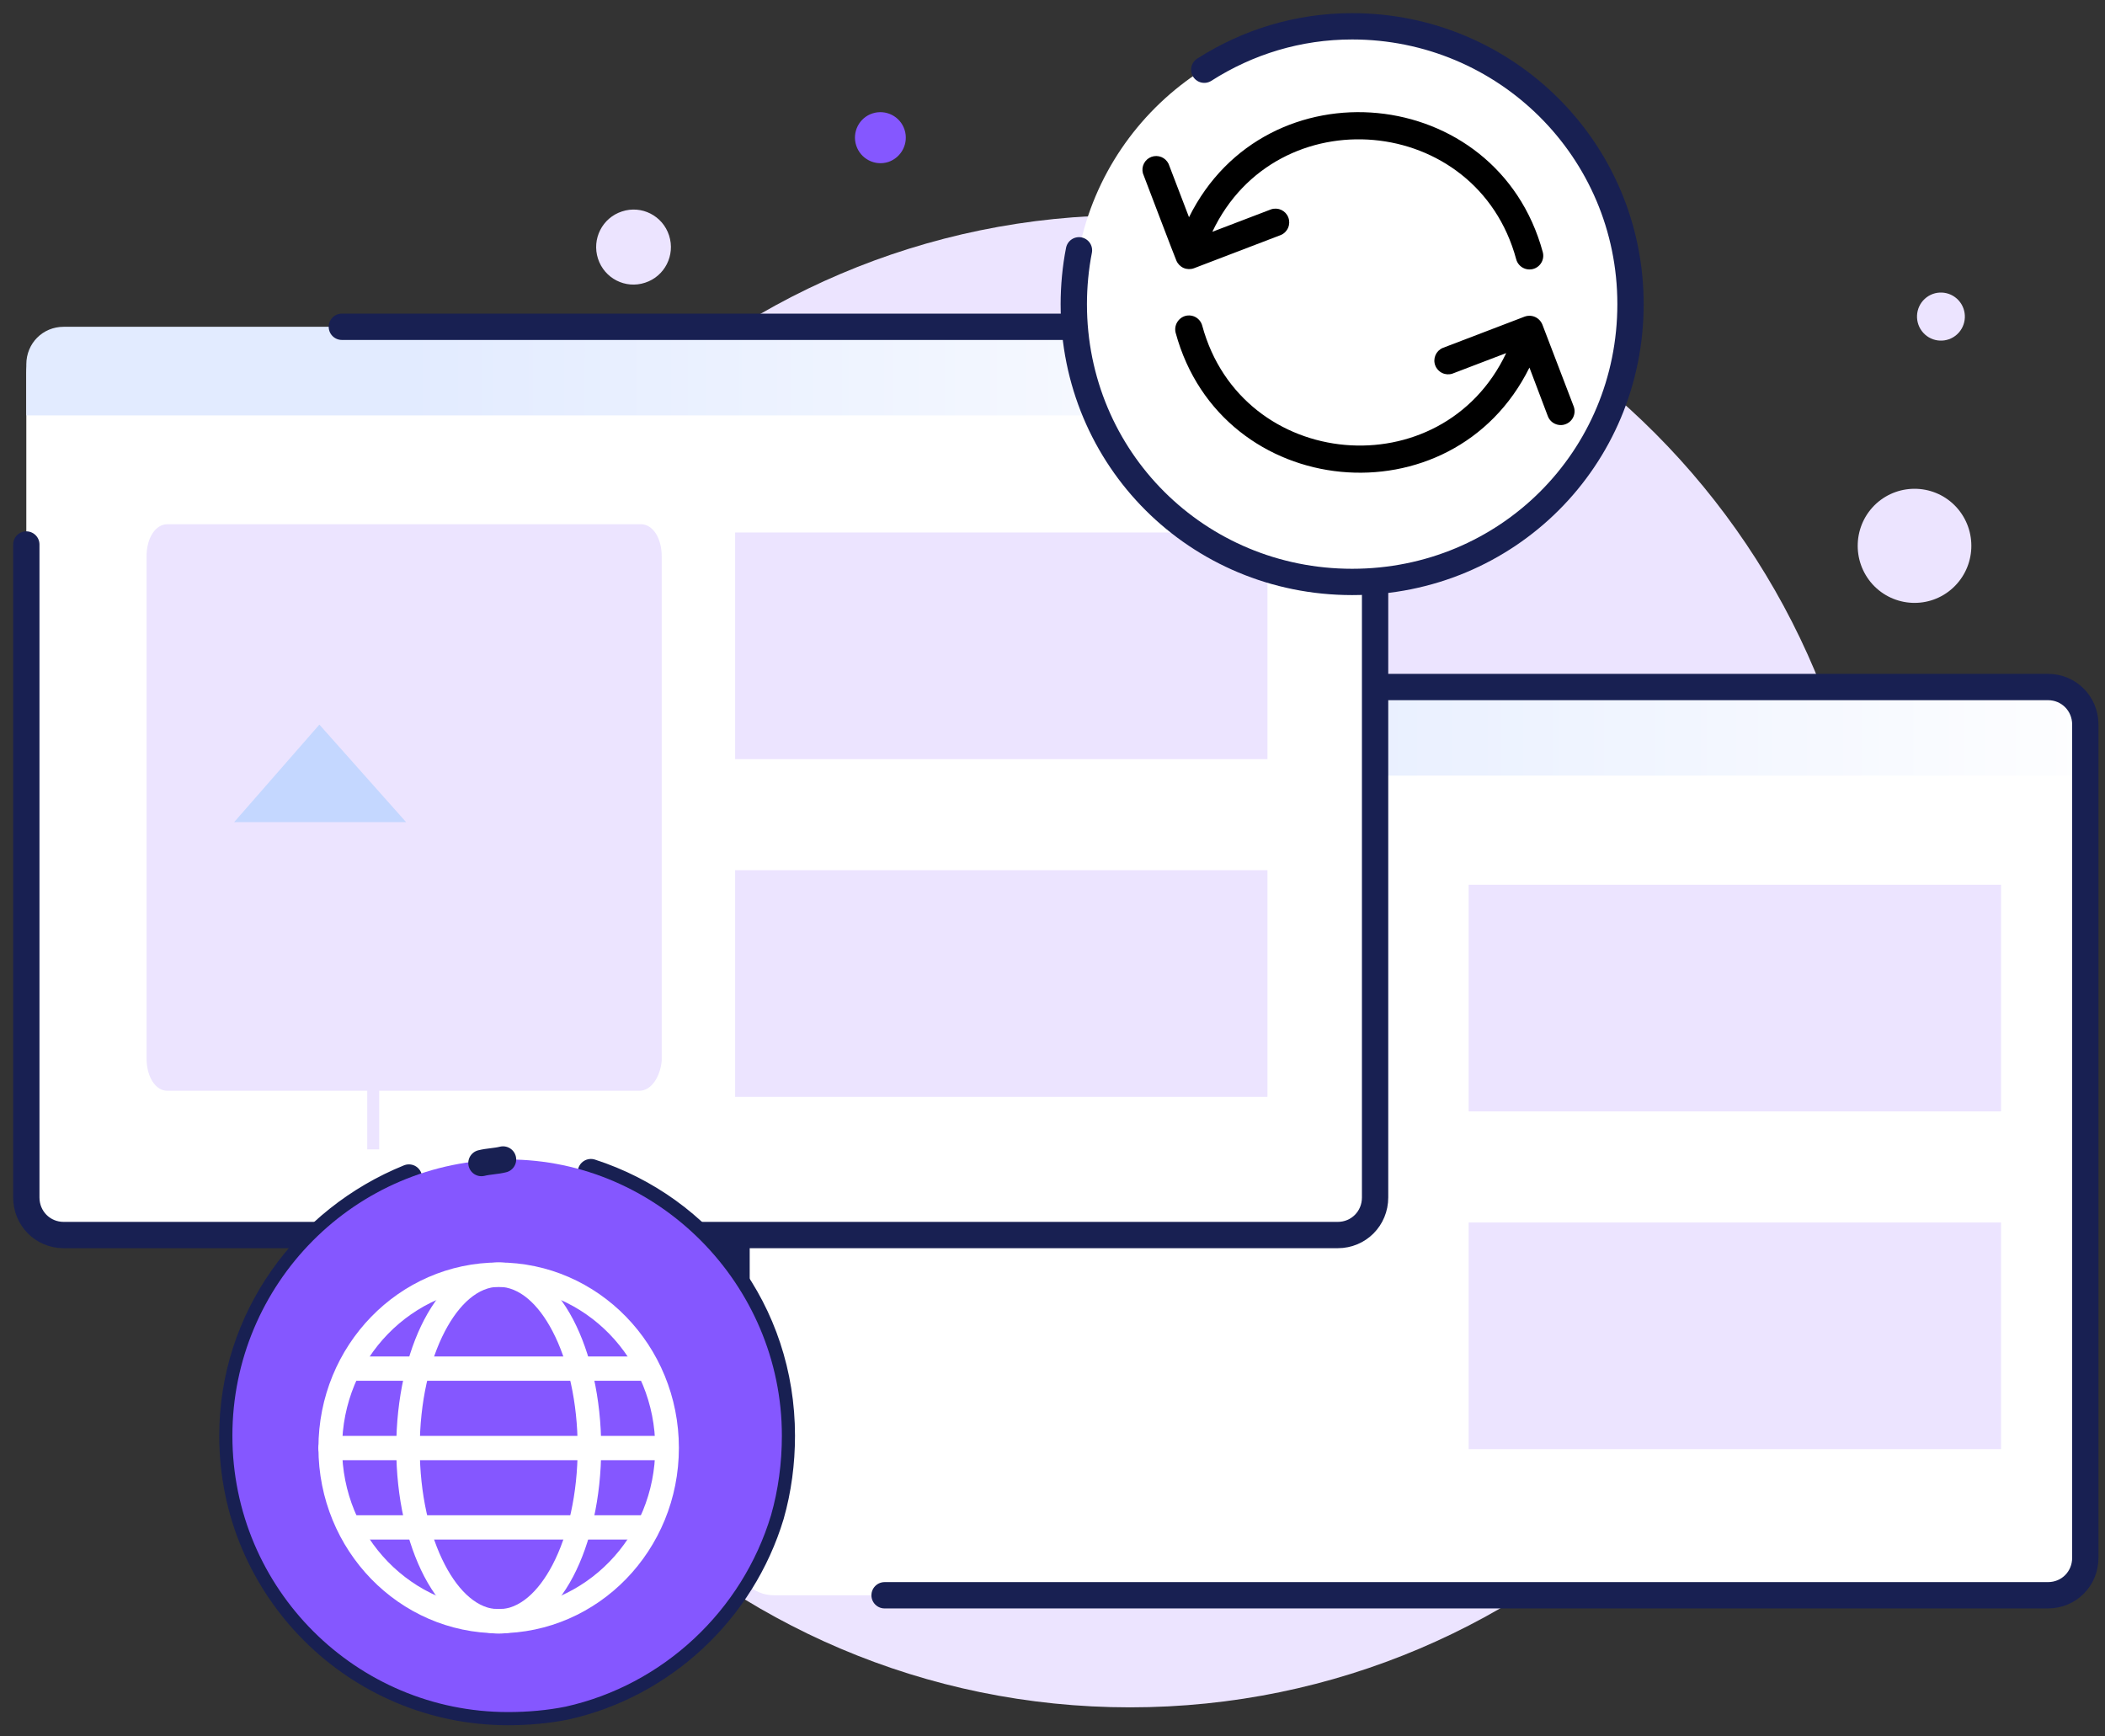 <svg width="80" height="66" viewBox="0 0 80 66" fill="none" xmlns="http://www.w3.org/2000/svg">
<rect x="0" y="0" width="80" height="66" fill="#333333" stroke="none"/>
<path d="M42.947 64.895C58.546 64.895 71.191 52.202 71.191 36.54C71.191 20.878 58.546 8.178 42.947 8.178C27.348 8.178 14.703 20.878 14.703 36.54C14.703 52.202 27.348 64.895 42.947 64.895Z" fill="#ECE4FF"/>
<path d="M77.831 26.113C78.627 26.113 79.252 26.746 79.252 27.542V59.206C79.252 60.008 78.627 60.635 77.831 60.635H29.413C28.617 60.635 27.992 60.008 27.992 59.206V27.542C27.992 26.746 28.617 26.113 29.413 26.113H77.831Z" fill="white"/>
<path d="M79.309 27.542V29.48H27.992V27.542C27.992 26.746 28.617 26.113 29.413 26.113H77.831C78.627 26.113 79.309 26.746 79.309 27.542Z" fill="url(#paint0_linear_1840_9557)"/>
<path opacity="0.8" d="M29.697 28.286C29.948 28.286 30.152 28.077 30.152 27.829C30.152 27.575 29.948 27.372 29.697 27.372C29.446 27.372 29.242 27.575 29.242 27.829C29.242 28.077 29.446 28.286 29.697 28.286Z" fill="white"/>
<path opacity="0.5" d="M31.002 28.286C31.253 28.286 31.457 28.077 31.457 27.829C31.457 27.575 31.253 27.372 31.002 27.372C30.75 27.372 30.547 27.575 30.547 27.829C30.547 28.077 30.75 28.286 31.002 28.286Z" fill="white"/>
<path d="M27.992 59.206V27.542C27.992 26.746 28.617 26.113 29.413 26.113H77.831C78.627 26.113 79.252 26.746 79.252 27.542V59.206C79.252 60.008 78.627 60.635 77.831 60.635H33.618" stroke="#182052" stroke-miterlimit="10" stroke-linecap="round" stroke-linejoin="round"/>
<path opacity="0.2" d="M32.31 28.286C32.561 28.286 32.764 28.077 32.764 27.829C32.764 27.575 32.561 27.372 32.31 27.372C32.059 27.372 31.855 27.575 31.855 27.829C31.855 28.077 32.059 28.286 32.31 28.286Z" fill="white"/>
<path d="M24.517 10.745C25.263 10.503 25.671 9.701 25.428 8.95C25.186 8.2 24.384 7.789 23.638 8.037C22.892 8.278 22.484 9.081 22.726 9.831C22.969 10.582 23.77 10.993 24.517 10.745Z" fill="#ECE4FF"/>
<path d="M33.758 6.157C34.265 5.987 34.543 5.439 34.377 4.93C34.212 4.421 33.667 4.147 33.16 4.31C32.653 4.473 32.375 5.021 32.54 5.53C32.705 6.039 33.25 6.32 33.758 6.157Z" fill="#8557FF"/>
<path d="M74.218 22.348C75.098 21.538 75.16 20.168 74.355 19.28C73.55 18.399 72.185 18.341 71.304 19.143C70.424 19.953 70.363 21.323 71.166 22.21C71.971 23.091 73.337 23.157 74.218 22.348Z" fill="#ECE4FF"/>
<path d="M74.378 12.709C74.749 12.369 74.775 11.789 74.436 11.417C74.097 11.045 73.522 11.018 73.151 11.358C72.78 11.697 72.755 12.278 73.094 12.65C73.432 13.022 74.007 13.048 74.378 12.709Z" fill="#ECE4FF"/>
<path d="M50.839 12.746C51.635 12.746 52.26 13.373 52.26 14.176V45.839C52.26 46.635 51.635 47.268 50.839 47.268H2.421C1.625 47.268 1 46.635 1 45.839V14.176C1 13.373 1.625 12.746 2.421 12.746H50.839Z" fill="white"/>
<path d="M52.26 13.851V15.789H1V13.851C1 13.048 1.625 12.421 2.421 12.421H50.839C51.635 12.421 52.26 13.048 52.26 13.851Z" fill="url(#paint1_linear_1840_9557)"/>
<path d="M49.418 12.421H50.839C51.635 12.421 52.26 13.048 52.26 13.851V45.514C52.26 46.31 51.635 46.943 50.839 46.943H2.421C1.625 46.943 1 46.31 1 45.514V20.696" stroke="#182052" stroke-miterlimit="10" stroke-linecap="round" stroke-linejoin="round"/>
<path d="M12.992 12.421H45.895" stroke="#182052" stroke-miterlimit="10" stroke-linecap="round" stroke-linejoin="round"/>
<path d="M48.169 20.24H27.938V28.854H48.169V20.24Z" fill="#ECE4FF"/>
<path d="M76.048 33.629H55.816V42.243H76.048V33.629Z" fill="#ECE4FF"/>
<path d="M48.169 33.076H27.938V41.69H48.169V33.076Z" fill="#ECE4FF"/>
<path d="M76.048 46.466H55.816V55.08H76.048V46.466Z" fill="#ECE4FF"/>
<path d="M24.299 41.46H6.362C5.91 41.46 5.57 40.93 5.57 40.229V21.146C5.57 20.445 5.91 19.925 6.362 19.925H24.356C24.808 19.925 25.148 20.445 25.148 21.146V40.319C25.091 40.93 24.752 41.46 24.299 41.46Z" fill="#ECE4FF"/>
<path d="M15.434 31.249H8.898L12.138 27.542L15.434 31.249Z" fill="#C4D7FF"/>
<path d="M14.412 35.7H13.957V43.687H14.412V35.7Z" fill="#ECE4FF"/>
<path d="M22.457 44.551C26.701 45.923 29.714 49.837 29.714 54.572C29.714 55.602 29.577 56.632 29.303 57.592C28.208 61.23 25.195 64.045 21.498 64.868C20.814 65.006 20.06 65.074 19.308 65.074C13.556 65.074 8.832 60.407 8.832 54.572C8.832 50.111 11.639 46.336 15.541 44.757" fill="#8557FF"/>
<path d="M22.457 44.551C26.701 45.923 29.714 49.837 29.714 54.572C29.714 55.602 29.577 56.632 29.303 57.592C28.208 61.23 25.195 64.045 21.498 64.868C20.814 65.006 20.06 65.074 19.308 65.074C13.556 65.074 8.832 60.407 8.832 54.572C8.832 50.111 11.639 46.336 15.541 44.757" stroke="#182052" stroke-miterlimit="10" stroke-linecap="round" stroke-linejoin="round"/>
<path d="M29.715 54.572C29.715 55.602 29.578 56.632 29.303 57.592C28.208 61.23 25.196 64.045 21.498 64.868C20.814 65.006 20.06 65.074 19.308 65.074C13.556 65.074 8.832 60.407 8.832 54.572C8.832 48.806 13.488 44.071 19.308 44.071C24.991 44.071 29.715 48.806 29.715 54.572Z" fill="#8557FF"/>
<path d="M18.297 44.207C18.571 44.139 18.844 44.139 19.118 44.071L18.297 44.207Z" fill="#8557FF"/>
<path d="M18.297 44.207C18.571 44.139 18.844 44.139 19.118 44.071" stroke="#182052" stroke-miterlimit="10" stroke-linecap="round" stroke-linejoin="round"/>
<path d="M51.388 22.119C57.231 22.119 61.967 17.392 61.967 11.559C61.967 5.727 57.231 1 51.388 1C45.545 1 40.809 5.727 40.809 11.559C40.809 17.392 45.545 22.119 51.388 22.119Z" fill="white"/>
<path d="M45.768 2.65C47.421 1.594 49.338 1 51.388 1C57.206 1 61.967 5.686 61.967 11.559C61.967 17.433 57.273 22.119 51.388 22.119C45.503 22.119 40.809 17.433 40.809 11.559C40.809 10.9 40.874 10.173 41.006 9.514" stroke="#182052" stroke-miterlimit="10" stroke-linecap="round" stroke-linejoin="round"/>
<path d="M18.951 47.986C17.058 47.986 15.344 48.778 14.108 50.05C12.866 51.327 12.102 53.09 12.102 55.033C12.102 56.981 12.872 58.744 14.108 60.016C15.35 61.293 17.064 62.079 18.951 62.079C20.845 62.079 22.559 61.287 23.795 60.016C25.037 58.738 25.801 56.975 25.801 55.033C25.801 53.085 25.031 51.322 23.795 50.05C22.553 48.772 20.839 47.986 18.951 47.986ZM14.743 50.703C15.822 49.593 17.311 48.911 18.951 48.911C20.598 48.911 22.087 49.599 23.16 50.703C24.239 51.813 24.902 53.345 24.902 55.033C24.902 56.726 24.233 58.258 23.16 59.362C22.081 60.472 20.592 61.154 18.951 61.154C17.305 61.154 15.816 60.467 14.743 59.362C13.664 58.252 13.001 56.721 13.001 55.033C13.001 53.339 13.67 51.807 14.743 50.703Z" fill="white"/>
<path d="M18.954 47.986C17.825 47.986 16.824 48.819 16.122 50.16C15.465 51.414 15.06 53.142 15.06 55.038C15.06 56.934 15.465 58.657 16.122 59.917C16.824 61.258 17.825 62.091 18.954 62.091C20.083 62.091 21.083 61.258 21.786 59.917C22.443 58.663 22.848 56.934 22.848 55.038C22.848 53.142 22.443 51.42 21.786 50.16C21.083 48.819 20.083 47.986 18.954 47.986ZM16.909 50.599C17.454 49.558 18.178 48.911 18.954 48.911C19.729 48.911 20.454 49.553 20.999 50.599C21.589 51.726 21.954 53.298 21.954 55.038C21.954 56.778 21.589 58.351 20.999 59.478C20.454 60.519 19.729 61.166 18.954 61.166C18.178 61.166 17.454 60.524 16.909 59.478C16.319 58.351 15.953 56.778 15.953 55.038C15.953 53.298 16.319 51.726 16.909 50.599Z" fill="white"/>
<path d="M24.543 51.559C24.79 51.559 24.992 51.767 24.992 52.021C24.992 52.275 24.79 52.483 24.543 52.483H13.356C13.108 52.483 12.906 52.275 12.906 52.021C12.906 51.767 13.108 51.559 13.356 51.559H24.543Z" fill="white"/>
<path d="M25.09 54.576C25.337 54.576 25.539 54.785 25.539 55.039C25.539 55.293 25.337 55.501 25.09 55.501H12.548C12.301 55.501 12.099 55.293 12.099 55.039C12.099 54.785 12.301 54.576 12.548 54.576H25.09Z" fill="white"/>
<path d="M24.543 57.593C24.79 57.593 24.992 57.802 24.992 58.056C24.992 58.31 24.79 58.518 24.543 58.518H13.356C13.108 58.518 12.906 58.31 12.906 58.056C12.906 57.802 13.108 57.593 13.356 57.593H24.543Z" fill="white"/>
<path d="M44.707 9.903C44.759 10.029 44.858 10.13 44.982 10.185C45.107 10.239 45.248 10.243 45.376 10.196L48.68 8.932C48.804 8.879 48.903 8.779 48.955 8.655C49.008 8.531 49.01 8.391 48.962 8.265C48.914 8.139 48.819 8.037 48.697 7.979C48.575 7.922 48.436 7.914 48.308 7.957L46.075 8.81C48.513 3.659 56.123 4.307 57.623 9.855C57.659 9.989 57.747 10.103 57.867 10.172C57.987 10.241 58.13 10.26 58.264 10.224C58.398 10.188 58.512 10.1 58.581 9.98C58.651 9.86 58.669 9.717 58.633 9.583C56.892 3.168 48.116 2.346 45.188 8.256L44.411 6.226C44.354 6.109 44.256 6.017 44.136 5.968C44.015 5.92 43.88 5.918 43.758 5.963C43.636 6.008 43.536 6.098 43.476 6.213C43.416 6.329 43.402 6.462 43.436 6.588C43.436 6.588 44.693 9.893 44.707 9.903Z" fill="black"/>
<path d="M59.808 15.448L58.617 12.335C58.583 12.252 58.529 12.179 58.461 12.122C58.389 12.063 58.304 12.024 58.213 12.009C58.122 11.994 58.028 12.003 57.942 12.035L54.828 13.226C54.704 13.279 54.606 13.378 54.553 13.503C54.501 13.627 54.498 13.767 54.547 13.892C54.595 14.018 54.69 14.121 54.812 14.178C54.934 14.236 55.073 14.244 55.201 14.201L57.242 13.421C54.804 18.572 47.195 17.924 45.69 12.376C45.654 12.243 45.567 12.13 45.448 12.06C45.328 11.991 45.186 11.972 45.053 12.007C44.919 12.044 44.806 12.132 44.736 12.252C44.666 12.371 44.646 12.514 44.68 12.648C46.422 19.063 55.201 19.884 58.126 13.971L58.823 15.813C58.847 15.878 58.883 15.938 58.93 15.988C58.977 16.039 59.034 16.08 59.096 16.108C59.159 16.137 59.227 16.153 59.296 16.156C59.365 16.159 59.434 16.148 59.498 16.123C59.563 16.099 59.622 16.063 59.673 16.016C59.724 15.969 59.764 15.913 59.793 15.85C59.822 15.787 59.838 15.719 59.841 15.65C59.843 15.581 59.832 15.513 59.808 15.448Z" fill="black"/>
<defs>
<linearGradient id="paint0_linear_1840_9557" x1="42.376" y1="27.797" x2="81.499" y2="27.797" gradientUnits="userSpaceOnUse">
<stop stop-color="#E2EBFF"/>
<stop offset="1" stop-color="white"/>
</linearGradient>
<linearGradient id="paint1_linear_1840_9557" x1="15.378" y1="14.125" x2="54.501" y2="14.125" gradientUnits="userSpaceOnUse">
<stop stop-color="#E2EBFF"/>
<stop offset="1" stop-color="white"/>
</linearGradient>
</defs>
</svg>
